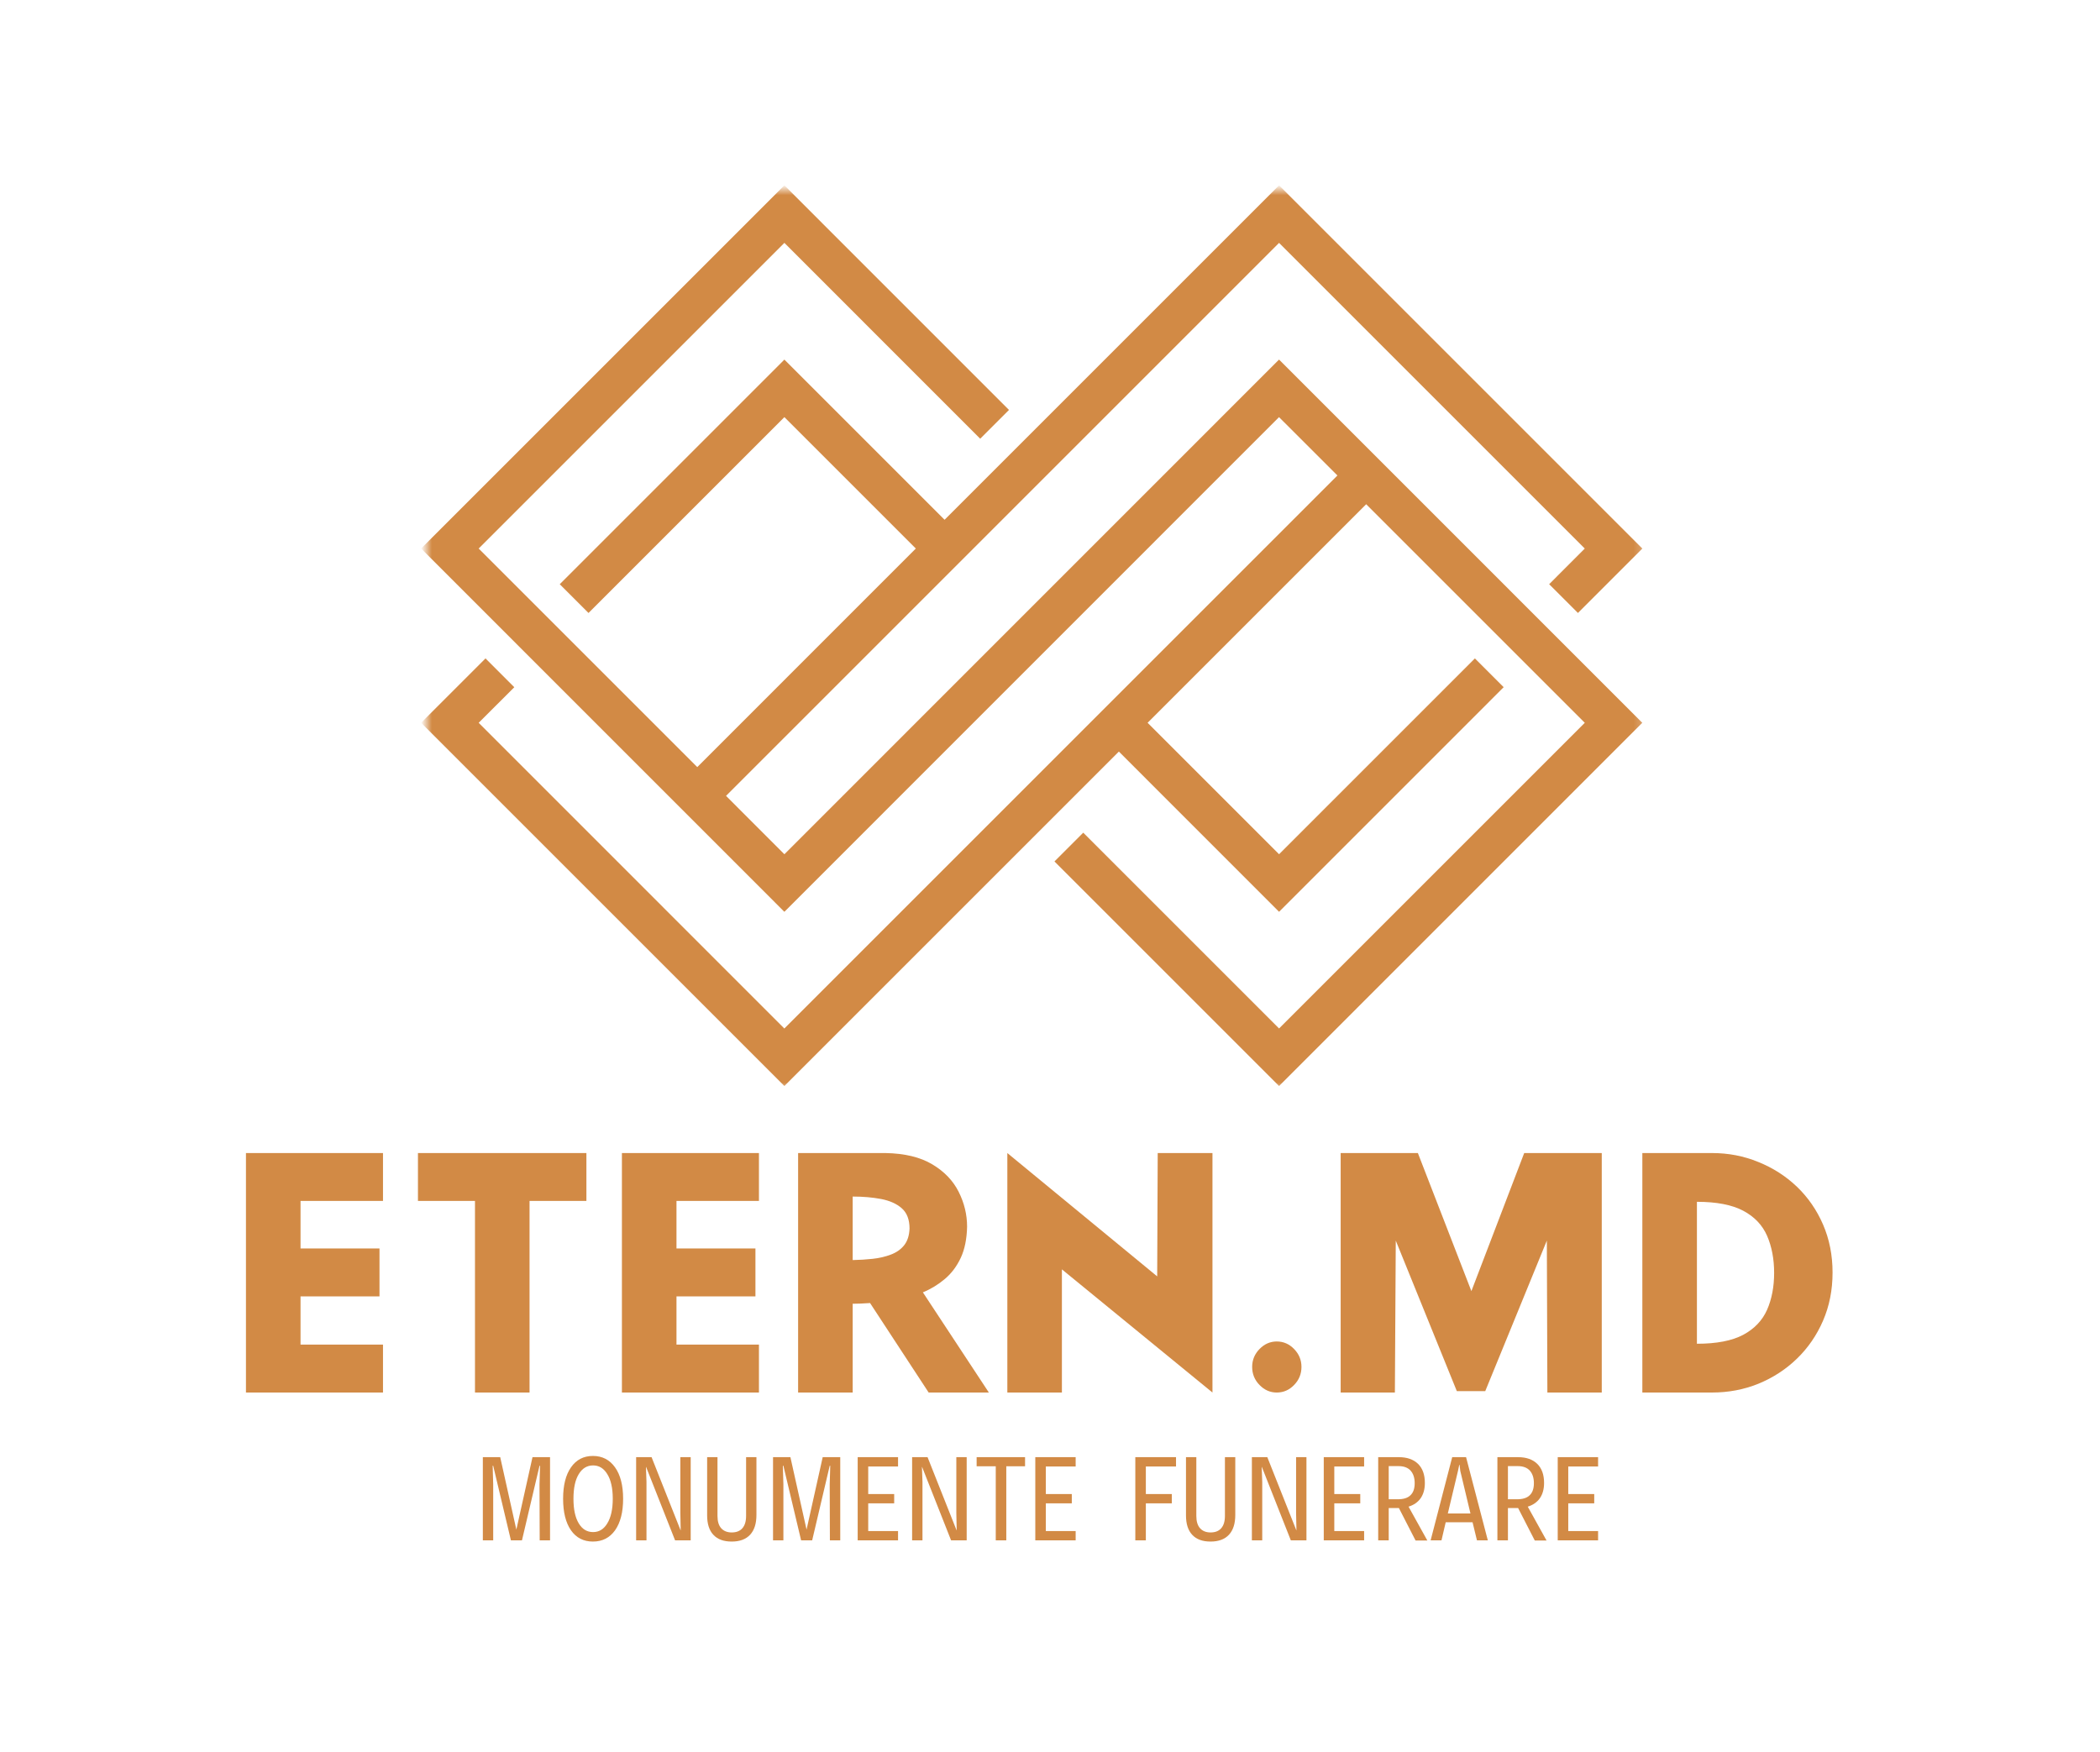 <?xml version="1.0" encoding="UTF-8"?> <svg xmlns="http://www.w3.org/2000/svg" viewBox="0 0 187.00 156.00"><mask x="37.953" y="16.887" width="108.75" height="80.25" data-from-defs="true" maskUnits="userSpaceOnUse" maskContentUnits="userSpaceOnUse" id="tSvg13840ec3cea"><path fill="white" stroke="none" fill-opacity="1" stroke-width="1" stroke-opacity="1" color="rgb(51, 51, 51)" clip-rule="nonzero" id="tSvg5c4c0a8991" title="Path 27" d="M37.953 16.887C74.203 16.887 110.453 16.887 146.703 16.887C146.703 43.637 146.703 70.387 146.703 97.137C110.453 97.137 74.203 97.137 37.953 97.137C37.953 70.387 37.953 43.637 37.953 16.887Z"></path></mask><path fill="#d28a45" stroke="none" fill-opacity="1" stroke-width="1" stroke-opacity="1" color="rgb(51, 51, 51)" fill-rule="evenodd" mask="url(#tSvg13840ec3cea)" id="tSvg17f3f088af4" title="Path 1" d="M81.551 48.853C77.65 44.952 73.749 41.051 69.848 37.15C64.034 42.963 58.22 48.777 52.406 54.591C51.552 53.737 50.698 52.883 49.844 52.029C56.512 45.361 63.18 38.693 69.848 32.025C74.603 36.78 79.358 41.535 84.113 46.29C94.042 36.362 103.97 26.433 113.898 16.505C124.681 27.288 135.464 38.07 146.246 48.853C144.335 50.766 142.423 52.678 140.512 54.591C139.658 53.737 138.803 52.883 137.949 52.029C139.006 50.97 140.064 49.911 141.121 48.853C132.047 39.779 122.973 30.704 113.898 21.63C97.483 38.047 81.068 54.463 64.652 70.88C66.384 72.613 68.116 74.346 69.848 76.079C84.484 61.439 99.125 46.798 113.762 32.157C113.807 32.113 113.853 32.069 113.898 32.025C124.68 42.807 135.461 53.59 146.242 64.372C135.461 75.155 124.68 85.937 113.898 96.72C107.232 90.053 100.565 83.387 93.898 76.72C94.753 75.866 95.607 75.012 96.461 74.157C102.273 79.97 108.086 85.782 113.898 91.595C122.973 82.521 132.047 73.447 141.121 64.372C134.633 57.884 128.144 51.396 121.656 44.907C115.168 51.396 108.68 57.884 102.191 64.372C106.094 68.275 109.996 72.177 113.898 76.079C119.711 70.266 125.523 64.452 131.336 58.638C132.19 59.492 133.044 60.346 133.898 61.2C127.232 67.868 120.565 74.536 113.898 81.204C109.143 76.448 104.388 71.691 99.633 66.935C89.704 76.863 79.776 86.791 69.848 96.72C59.065 85.937 48.283 75.155 37.5 64.372C39.411 62.461 41.323 60.549 43.234 58.638C44.089 59.493 44.943 60.349 45.797 61.204C44.74 62.26 43.682 63.316 42.625 64.372C51.698 73.448 60.771 82.523 69.844 91.599C86.26 75.181 102.677 58.763 119.094 42.345C117.361 40.613 115.628 38.881 113.894 37.15C99.258 51.79 84.617 66.431 69.981 81.072C69.935 81.116 69.889 81.16 69.844 81.204C59.062 70.42 48.281 59.637 37.5 48.853C48.283 38.07 59.065 27.288 69.848 16.505C76.514 23.173 83.181 29.841 89.848 36.509C88.993 37.363 88.139 38.217 87.285 39.072C81.473 33.258 75.66 27.444 69.848 21.63C60.773 30.704 51.699 39.779 42.625 48.853C49.113 55.341 55.602 61.829 62.09 68.318C68.577 61.829 75.064 55.341 81.551 48.853Z"></path><path fill="#d28a45" stroke="none" fill-opacity="1" stroke-width="1" stroke-opacity="1" color="rgb(51, 51, 51)" id="tSvg491dd68d5e" title="Path 2" d="M34.105 102.69C34.105 104.112 34.105 105.533 34.105 106.955C31.657 106.955 29.209 106.955 26.762 106.955C26.762 108.367 26.762 109.778 26.762 111.19C29.105 111.19 31.449 111.19 33.793 111.19C33.793 112.612 33.793 114.033 33.793 115.455C31.449 115.455 29.105 115.455 26.762 115.455C26.762 116.888 26.762 118.32 26.762 119.752C29.209 119.752 31.657 119.752 34.105 119.752C34.105 121.174 34.105 122.596 34.105 124.018C30.038 124.018 25.97 124.018 21.902 124.018C21.902 116.908 21.902 109.799 21.902 102.69C25.97 102.69 30.038 102.69 34.105 102.69Z"></path><path fill="#d28a45" stroke="none" fill-opacity="1" stroke-width="1" stroke-opacity="1" color="rgb(51, 51, 51)" id="tSvg49d37b2f3e" title="Path 3" d="M37.218 106.955C37.218 105.533 37.218 104.112 37.218 102.69C42.218 102.69 47.218 102.69 52.218 102.69C52.218 104.112 52.218 105.533 52.218 106.955C50.53 106.955 48.843 106.955 47.155 106.955C47.155 112.643 47.155 118.33 47.155 124.018C45.536 124.018 43.916 124.018 42.296 124.018C42.296 118.33 42.296 112.643 42.296 106.955C40.603 106.955 38.911 106.955 37.218 106.955Z"></path><path fill="#d28a45" stroke="none" fill-opacity="1" stroke-width="1" stroke-opacity="1" color="rgb(51, 51, 51)" id="tSvgbebc164da1" title="Path 4" d="M67.583 102.69C67.583 104.112 67.583 105.533 67.583 106.955C65.135 106.955 62.687 106.955 60.239 106.955C60.239 108.367 60.239 109.778 60.239 111.19C62.583 111.19 64.927 111.19 67.27 111.19C67.27 112.612 67.27 114.033 67.27 115.455C64.927 115.455 62.583 115.455 60.239 115.455C60.239 116.888 60.239 118.32 60.239 119.752C62.687 119.752 65.135 119.752 67.583 119.752C67.583 121.174 67.583 122.596 67.583 124.018C63.515 124.018 59.447 124.018 55.38 124.018C55.38 116.908 55.38 109.799 55.38 102.69C59.447 102.69 63.515 102.69 67.583 102.69Z"></path><path fill="#d28a45" stroke="none" fill-opacity="1" stroke-width="1" stroke-opacity="1" color="rgb(51, 51, 51)" id="tSvg11897fe034f" title="Path 5" d="M71.07 102.69C73.664 102.69 76.258 102.69 78.852 102.69C80.559 102.721 81.945 103.057 83.008 103.69C84.078 104.326 84.867 105.143 85.367 106.143C85.867 107.135 86.117 108.17 86.117 109.252C86.094 110.338 85.906 111.26 85.555 112.018C85.199 112.779 84.727 113.408 84.133 113.908C83.539 114.408 82.887 114.807 82.18 115.096C84.138 118.07 86.097 121.044 88.055 124.018C86.268 124.018 84.482 124.018 82.695 124.018C80.956 121.362 79.216 118.705 77.477 116.049C77.184 116.072 76.903 116.088 76.633 116.096C76.371 116.108 76.137 116.112 75.93 116.112C75.93 118.747 75.93 121.382 75.93 124.018C74.31 124.018 72.69 124.018 71.07 124.018C71.07 116.908 71.07 109.799 71.07 102.69ZM75.93 112.221C76.512 112.213 77.102 112.174 77.695 112.112C78.289 112.049 78.828 111.924 79.32 111.737C79.82 111.549 80.215 111.275 80.508 110.908C80.809 110.533 80.969 110.033 80.992 109.408C80.992 108.619 80.762 108.018 80.305 107.612C79.844 107.205 79.231 106.932 78.461 106.783C77.699 106.639 76.856 106.565 75.93 106.565C75.93 108.45 75.93 110.335 75.93 112.221Z"></path><path fill="#d28a45" stroke="none" fill-opacity="1" stroke-width="1" stroke-opacity="1" color="rgb(51, 51, 51)" id="tSvg13fde3fe55e" title="Path 6" d="M89.701 124.018C89.701 116.908 89.701 109.799 89.701 102.69C94.149 106.351 98.597 110.013 103.045 113.674C103.06 110.013 103.076 106.351 103.092 102.69C104.717 102.69 106.342 102.69 107.967 102.69C107.967 109.799 107.967 116.908 107.967 124.018C103.498 120.362 99.029 116.705 94.56 113.049C94.56 116.705 94.56 120.362 94.56 124.018C92.941 124.018 91.321 124.018 89.701 124.018Z"></path><path fill="#d28a45" stroke="none" fill-opacity="1" stroke-width="1" stroke-opacity="1" color="rgb(51, 51, 51)" id="tSvg6905d048ce" title="Path 7" d="M111.502 121.737C111.502 121.123 111.72 120.592 112.158 120.143C112.595 119.697 113.103 119.471 113.689 119.471C114.291 119.471 114.806 119.697 115.236 120.143C115.674 120.592 115.892 121.123 115.892 121.737C115.892 122.362 115.674 122.9 115.236 123.346C114.806 123.795 114.291 124.018 113.689 124.018C113.103 124.018 112.595 123.795 112.158 123.346C111.72 122.9 111.502 122.362 111.502 121.737Z"></path><path fill="#d28a45" stroke="none" fill-opacity="1" stroke-width="1" stroke-opacity="1" color="rgb(51, 51, 51)" id="tSvg13708f4fb7" title="Path 8" d="M132.258 123.893C131.415 123.893 130.571 123.893 129.727 123.893C127.915 119.424 126.102 114.955 124.29 110.487C124.263 114.997 124.237 119.507 124.211 124.018C122.602 124.018 120.993 124.018 119.383 124.018C119.383 116.908 119.383 109.799 119.383 102.69C121.675 102.69 123.967 102.69 126.258 102.69C127.847 106.789 129.435 110.888 131.024 114.987C132.592 110.888 134.159 106.789 135.727 102.69C138.029 102.69 140.331 102.69 142.633 102.69C142.633 109.799 142.633 116.908 142.633 124.018C141.019 124.018 139.404 124.018 137.79 124.018C137.774 119.507 137.758 114.997 137.743 110.487C135.915 114.955 134.086 119.424 132.258 123.893Z"></path><path fill="#d28a45" stroke="none" fill-opacity="1" stroke-width="1" stroke-opacity="1" color="rgb(51, 51, 51)" id="tSvg122762e769f" title="Path 9" d="M157.982 113.362C157.982 112.123 157.771 111.025 157.357 110.065C156.939 109.108 156.232 108.362 155.232 107.83C154.232 107.299 152.857 107.033 151.107 107.033C151.107 111.247 151.107 115.46 151.107 119.674C152.857 119.674 154.232 119.408 155.232 118.877C156.232 118.338 156.939 117.592 157.357 116.643C157.771 115.697 157.982 114.604 157.982 113.362ZM146.247 102.69C148.315 102.69 150.383 102.69 152.45 102.69C153.907 102.69 155.282 102.955 156.575 103.487C157.876 104.01 159.021 104.744 160.013 105.69C161.001 106.639 161.779 107.764 162.341 109.065C162.904 110.369 163.185 111.791 163.185 113.33C163.185 114.885 162.904 116.311 162.341 117.612C161.779 118.916 161.001 120.045 160.013 121.002C159.021 121.963 157.876 122.705 156.575 123.237C155.282 123.76 153.907 124.018 152.45 124.018C150.383 124.018 148.315 124.018 146.247 124.018C146.247 116.908 146.247 109.799 146.247 102.69Z"></path><path fill="#d28a45" stroke="none" fill-opacity="1" stroke-width="1" stroke-opacity="1" color="rgb(51, 51, 51)" id="tSvg24d87b1731" title="Path 10" d="M42.996 137.182C42.996 134.713 42.996 132.244 42.996 129.775C43.511 129.775 44.027 129.775 44.543 129.775C45.022 131.927 45.501 134.078 45.98 136.229C46.459 134.078 46.938 131.927 47.418 129.775C47.938 129.775 48.459 129.775 48.98 129.775C48.98 132.244 48.98 134.713 48.98 137.182C48.673 137.182 48.366 137.182 48.058 137.182C48.053 135.52 48.048 133.859 48.043 132.197C48.058 131.645 48.074 131.093 48.09 130.541C48.074 130.541 48.058 130.541 48.043 130.541C47.522 132.755 47.001 134.968 46.48 137.182C46.152 137.182 45.824 137.182 45.496 137.182C44.97 134.968 44.444 132.755 43.918 130.541C43.902 130.541 43.886 130.541 43.871 130.541C43.886 131.093 43.902 131.645 43.918 132.197C43.918 133.859 43.918 135.52 43.918 137.182C43.61 137.182 43.303 137.182 42.996 137.182Z"></path><path fill="#d28a45" stroke="none" fill-opacity="1" stroke-width="1" stroke-opacity="1" color="rgb(51, 51, 51)" id="tSvgebb90b7d1b" title="Path 11" d="M52.799 137.291C51.963 137.291 51.315 136.959 50.846 136.291C50.377 135.615 50.143 134.678 50.143 133.479C50.143 132.283 50.377 131.35 50.846 130.682C51.315 130.006 51.963 129.666 52.799 129.666C53.631 129.666 54.288 130.006 54.768 130.682C55.245 131.35 55.487 132.283 55.487 133.479C55.487 134.678 55.245 135.615 54.768 136.291C54.288 136.959 53.631 137.291 52.799 137.291ZM52.815 136.447C53.346 136.447 53.768 136.19 54.081 135.666C54.401 135.147 54.565 134.416 54.565 133.479C54.565 132.533 54.401 131.803 54.081 131.291C53.768 130.772 53.346 130.51 52.815 130.51C52.272 130.51 51.846 130.772 51.534 131.291C51.221 131.803 51.065 132.533 51.065 133.479C51.065 134.416 51.221 135.147 51.534 135.666C51.846 136.19 52.272 136.447 52.815 136.447Z"></path><path fill="#d28a45" stroke="none" fill-opacity="1" stroke-width="1" stroke-opacity="1" color="rgb(51, 51, 51)" id="tSvg2c4eb2903a" title="Path 12" d="M56.646 137.182C56.646 134.713 56.646 132.244 56.646 129.775C57.104 129.775 57.562 129.775 58.021 129.775C58.88 131.942 59.739 134.109 60.599 136.275C60.604 136.275 60.609 136.275 60.614 136.275C60.604 135.765 60.593 135.255 60.583 134.744C60.583 133.088 60.583 131.432 60.583 129.775C60.89 129.775 61.198 129.775 61.505 129.775C61.505 132.244 61.505 134.713 61.505 137.182C61.041 137.182 60.578 137.182 60.114 137.182C59.255 135.005 58.396 132.828 57.536 130.65C57.531 130.65 57.526 130.65 57.521 130.65C57.536 131.093 57.552 131.536 57.568 131.979C57.568 133.713 57.568 135.447 57.568 137.182C57.26 137.182 56.953 137.182 56.646 137.182Z"></path><path fill="#d28a45" stroke="none" fill-opacity="1" stroke-width="1" stroke-opacity="1" color="rgb(51, 51, 51)" id="tSvgbabb38fa7" title="Path 13" d="M65.156 137.291C64.445 137.291 63.906 137.096 63.531 136.697C63.156 136.303 62.969 135.725 62.969 134.963C62.969 133.234 62.969 131.505 62.969 129.775C63.276 129.775 63.584 129.775 63.891 129.775C63.891 131.52 63.891 133.265 63.891 135.01C63.891 135.502 64.004 135.869 64.234 136.119C64.461 136.362 64.77 136.479 65.156 136.479C65.563 136.479 65.875 136.362 66.094 136.119C66.32 135.869 66.438 135.502 66.438 135.01C66.438 133.265 66.438 131.52 66.438 129.775C66.745 129.775 67.052 129.775 67.359 129.775C67.359 131.489 67.359 133.203 67.359 134.916C67.359 135.69 67.172 136.275 66.797 136.682C66.422 137.088 65.875 137.291 65.156 137.291Z"></path><path fill="#d28a45" stroke="none" fill-opacity="1" stroke-width="1" stroke-opacity="1" color="rgb(51, 51, 51)" id="tSvg135c0a34617" title="Path 14" d="M68.837 137.182C68.837 134.713 68.837 132.244 68.837 129.775C69.353 129.775 69.868 129.775 70.384 129.775C70.863 131.927 71.342 134.078 71.822 136.229C72.301 134.078 72.78 131.927 73.259 129.775C73.78 129.775 74.301 129.775 74.822 129.775C74.822 132.244 74.822 134.713 74.822 137.182C74.514 137.182 74.207 137.182 73.9 137.182C73.894 135.52 73.889 133.859 73.884 132.197C73.9 131.645 73.915 131.093 73.931 130.541C73.915 130.541 73.9 130.541 73.884 130.541C73.363 132.755 72.842 134.968 72.322 137.182C71.993 137.182 71.665 137.182 71.337 137.182C70.811 134.968 70.285 132.755 69.759 130.541C69.743 130.541 69.728 130.541 69.712 130.541C69.728 131.093 69.743 131.645 69.759 132.197C69.759 133.859 69.759 135.52 69.759 137.182C69.452 137.182 69.144 137.182 68.837 137.182Z"></path><path fill="#d28a45" stroke="none" fill-opacity="1" stroke-width="1" stroke-opacity="1" color="rgb(51, 51, 51)" id="tSvg2102b9a85d" title="Path 15" d="M76.375 137.182C76.375 134.713 76.375 132.244 76.375 129.775C77.573 129.775 78.771 129.775 79.969 129.775C79.969 130.052 79.969 130.328 79.969 130.604C79.084 130.604 78.198 130.604 77.313 130.604C77.313 131.421 77.313 132.239 77.313 133.057C78.084 133.057 78.854 133.057 79.625 133.057C79.625 133.333 79.625 133.609 79.625 133.885C78.854 133.885 78.084 133.885 77.313 133.885C77.313 134.708 77.313 135.531 77.313 136.354C78.198 136.354 79.084 136.354 79.969 136.354C79.969 136.63 79.969 136.906 79.969 137.182C78.771 137.182 77.573 137.182 76.375 137.182Z"></path><path fill="#d28a45" stroke="none" fill-opacity="1" stroke-width="1" stroke-opacity="1" color="rgb(51, 51, 51)" id="tSvgba6f3aba24" title="Path 16" d="M81.222 137.182C81.222 134.713 81.222 132.244 81.222 129.775C81.68 129.775 82.138 129.775 82.597 129.775C83.456 131.942 84.316 134.109 85.175 136.275C85.18 136.275 85.185 136.275 85.191 136.275C85.18 135.765 85.17 135.255 85.159 134.744C85.159 133.088 85.159 131.432 85.159 129.775C85.467 129.775 85.774 129.775 86.081 129.775C86.081 132.244 86.081 134.713 86.081 137.182C85.618 137.182 85.154 137.182 84.691 137.182C83.831 135.005 82.972 132.828 82.112 130.65C82.107 130.65 82.102 130.65 82.097 130.65C82.112 131.093 82.128 131.536 82.144 131.979C82.144 133.713 82.144 135.447 82.144 137.182C81.836 137.182 81.529 137.182 81.222 137.182Z"></path><path fill="#d28a45" stroke="none" fill-opacity="1" stroke-width="1" stroke-opacity="1" color="rgb(51, 51, 51)" id="tSvg3916bd1f7" title="Path 17" d="M88.67 137.182C88.67 134.984 88.67 132.786 88.67 130.588C88.102 130.588 87.535 130.588 86.967 130.588C86.967 130.317 86.967 130.046 86.967 129.775C88.404 129.775 89.842 129.775 91.279 129.775C91.279 130.046 91.279 130.317 91.279 130.588C90.722 130.588 90.165 130.588 89.608 130.588C89.608 132.786 89.608 134.984 89.608 137.182C89.295 137.182 88.983 137.182 88.67 137.182Z"></path><path fill="#d28a45" stroke="none" fill-opacity="1" stroke-width="1" stroke-opacity="1" color="rgb(51, 51, 51)" id="tSvgedc3265184" title="Path 18" d="M92.191 137.182C92.191 134.713 92.191 132.244 92.191 129.775C93.389 129.775 94.587 129.775 95.785 129.775C95.785 130.052 95.785 130.328 95.785 130.604C94.899 130.604 94.014 130.604 93.129 130.604C93.129 131.421 93.129 132.239 93.129 133.057C93.899 133.057 94.67 133.057 95.441 133.057C95.441 133.333 95.441 133.609 95.441 133.885C94.67 133.885 93.899 133.885 93.129 133.885C93.129 134.708 93.129 135.531 93.129 136.354C94.014 136.354 94.899 136.354 95.785 136.354C95.785 136.63 95.785 136.906 95.785 137.182C94.587 137.182 93.389 137.182 92.191 137.182Z"></path><path fill="#d28a45" stroke="none" fill-opacity="1" stroke-width="1" stroke-opacity="1" color="rgb(51, 51, 51)" id="tSvg1340c2294e6" title="Path 19" d="M101.097 137.182C101.097 134.713 101.097 132.244 101.097 129.775C102.306 129.775 103.514 129.775 104.722 129.775C104.722 130.052 104.722 130.328 104.722 130.604C103.826 130.604 102.931 130.604 102.035 130.604C102.035 131.421 102.035 132.239 102.035 133.057C102.806 133.057 103.576 133.057 104.347 133.057C104.347 133.333 104.347 133.609 104.347 133.885C103.576 133.885 102.806 133.885 102.035 133.885C102.035 134.984 102.035 136.083 102.035 137.182C101.722 137.182 101.41 137.182 101.097 137.182Z"></path><path fill="#d28a45" stroke="none" fill-opacity="1" stroke-width="1" stroke-opacity="1" color="rgb(51, 51, 51)" id="tSvg806b4cb820" title="Path 20" d="M107.796 137.291C107.085 137.291 106.546 137.096 106.171 136.697C105.796 136.303 105.609 135.725 105.609 134.963C105.609 133.234 105.609 131.505 105.609 129.775C105.916 129.775 106.223 129.775 106.53 129.775C106.53 131.52 106.53 133.265 106.53 135.01C106.53 135.502 106.644 135.869 106.874 136.119C107.101 136.362 107.409 136.479 107.796 136.479C108.202 136.479 108.515 136.362 108.734 136.119C108.96 135.869 109.077 135.502 109.077 135.01C109.077 133.265 109.077 131.52 109.077 129.775C109.385 129.775 109.692 129.775 109.999 129.775C109.999 131.489 109.999 133.203 109.999 134.916C109.999 135.69 109.812 136.275 109.437 136.682C109.062 137.088 108.515 137.291 107.796 137.291Z"></path><path fill="#d28a45" stroke="none" fill-opacity="1" stroke-width="1" stroke-opacity="1" color="rgb(51, 51, 51)" id="tSvgc67d436952" title="Path 21" d="M111.477 137.182C111.477 134.713 111.477 132.244 111.477 129.775C111.935 129.775 112.394 129.775 112.852 129.775C113.711 131.942 114.57 134.109 115.43 136.275C115.435 136.275 115.44 136.275 115.445 136.275C115.435 135.765 115.425 135.255 115.414 134.744C115.414 133.088 115.414 131.432 115.414 129.775C115.722 129.775 116.029 129.775 116.336 129.775C116.336 132.244 116.336 134.713 116.336 137.182C115.873 137.182 115.409 137.182 114.945 137.182C114.086 135.005 113.227 132.828 112.367 130.65C112.362 130.65 112.357 130.65 112.352 130.65C112.367 131.093 112.383 131.536 112.399 131.979C112.399 133.713 112.399 135.447 112.399 137.182C112.091 137.182 111.784 137.182 111.477 137.182Z"></path><path fill="#d28a45" stroke="none" fill-opacity="1" stroke-width="1" stroke-opacity="1" color="rgb(51, 51, 51)" id="tSvg115be201743" title="Path 22" d="M117.878 137.182C117.878 134.713 117.878 132.244 117.878 129.775C119.076 129.775 120.274 129.775 121.472 129.775C121.472 130.052 121.472 130.328 121.472 130.604C120.587 130.604 119.701 130.604 118.816 130.604C118.816 131.421 118.816 132.239 118.816 133.057C119.587 133.057 120.357 133.057 121.128 133.057C121.128 133.333 121.128 133.609 121.128 133.885C120.357 133.885 119.587 133.885 118.816 133.885C118.816 134.708 118.816 135.531 118.816 136.354C119.701 136.354 120.587 136.354 121.472 136.354C121.472 136.63 121.472 136.906 121.472 137.182C120.274 137.182 119.076 137.182 117.878 137.182Z"></path><path fill="#d28a45" stroke="none" fill-opacity="1" stroke-width="1" stroke-opacity="1" color="rgb(51, 51, 51)" id="tSvg78006990c5" title="Path 23" d="M127.1 137.197C126.751 137.197 126.402 137.197 126.053 137.197C125.558 136.234 125.063 135.27 124.569 134.307C124.266 134.307 123.964 134.307 123.662 134.307C123.662 135.265 123.662 136.224 123.662 137.182C123.35 137.182 123.037 137.182 122.725 137.182C122.725 134.713 122.725 132.244 122.725 129.775C123.339 129.775 123.954 129.775 124.569 129.775C125.295 129.775 125.865 129.975 126.272 130.369C126.678 130.768 126.881 131.334 126.881 132.072C126.881 132.615 126.756 133.069 126.506 133.432C126.256 133.787 125.897 134.037 125.428 134.182C125.985 135.187 126.543 136.192 127.1 137.197ZM123.662 130.572C123.662 131.557 123.662 132.541 123.662 133.525C123.928 133.525 124.194 133.525 124.459 133.525C124.979 133.525 125.358 133.408 125.6 133.166C125.85 132.928 125.975 132.569 125.975 132.088C125.975 131.619 125.854 131.252 125.615 130.979C125.373 130.709 125.014 130.572 124.537 130.572C124.246 130.572 123.954 130.572 123.662 130.572Z"></path><path fill="#d28a45" stroke="none" fill-opacity="1" stroke-width="1" stroke-opacity="1" color="rgb(51, 51, 51)" id="tSvg10889930e25" title="Path 24" d="M131.519 137.182C131.388 136.645 131.258 136.109 131.128 135.572C130.331 135.572 129.534 135.572 128.737 135.572C128.612 136.109 128.487 136.645 128.362 137.182C128.04 137.182 127.717 137.182 127.394 137.182C128.034 134.713 128.675 132.244 129.316 129.775C129.727 129.775 130.138 129.775 130.55 129.775C131.196 132.244 131.842 134.713 132.487 137.182C132.165 137.182 131.842 137.182 131.519 137.182ZM128.925 134.791C129.597 134.791 130.269 134.791 130.941 134.791C130.638 133.525 130.336 132.26 130.034 130.994C130.013 130.817 129.993 130.64 129.972 130.463C129.961 130.463 129.951 130.463 129.941 130.463C129.904 130.64 129.868 130.817 129.831 130.994C129.529 132.26 129.227 133.525 128.925 134.791Z"></path><path fill="#d28a45" stroke="none" fill-opacity="1" stroke-width="1" stroke-opacity="1" color="rgb(51, 51, 51)" id="tSvga75f00193f" title="Path 25" d="M137.715 137.197C137.366 137.197 137.017 137.197 136.668 137.197C136.173 136.234 135.679 135.27 135.184 134.307C134.882 134.307 134.58 134.307 134.278 134.307C134.278 135.265 134.278 136.224 134.278 137.182C133.965 137.182 133.653 137.182 133.34 137.182C133.34 134.713 133.34 132.244 133.34 129.775C133.955 129.775 134.569 129.775 135.184 129.775C135.91 129.775 136.481 129.975 136.887 130.369C137.293 130.768 137.496 131.334 137.496 132.072C137.496 132.615 137.371 133.069 137.121 133.432C136.871 133.787 136.512 134.037 136.043 134.182C136.601 135.187 137.158 136.192 137.715 137.197ZM134.278 130.572C134.278 131.557 134.278 132.541 134.278 133.525C134.543 133.525 134.809 133.525 135.075 133.525C135.594 133.525 135.973 133.408 136.215 133.166C136.465 132.928 136.59 132.569 136.59 132.088C136.59 131.619 136.469 131.252 136.231 130.979C135.989 130.709 135.629 130.572 135.153 130.572C134.861 130.572 134.569 130.572 134.278 130.572Z"></path><path fill="#d28a45" stroke="none" fill-opacity="1" stroke-width="1" stroke-opacity="1" color="rgb(51, 51, 51)" id="tSvg18db4e9c8f9" title="Path 26" d="M138.712 137.182C138.712 134.713 138.712 132.244 138.712 129.775C139.91 129.775 141.108 129.775 142.306 129.775C142.306 130.052 142.306 130.328 142.306 130.604C141.421 130.604 140.535 130.604 139.65 130.604C139.65 131.421 139.65 132.239 139.65 133.057C140.421 133.057 141.191 133.057 141.962 133.057C141.962 133.333 141.962 133.609 141.962 133.885C141.191 133.885 140.421 133.885 139.65 133.885C139.65 134.708 139.65 135.531 139.65 136.354C140.535 136.354 141.421 136.354 142.306 136.354C142.306 136.63 142.306 136.906 142.306 137.182C141.108 137.182 139.91 137.182 138.712 137.182Z"></path></svg> 